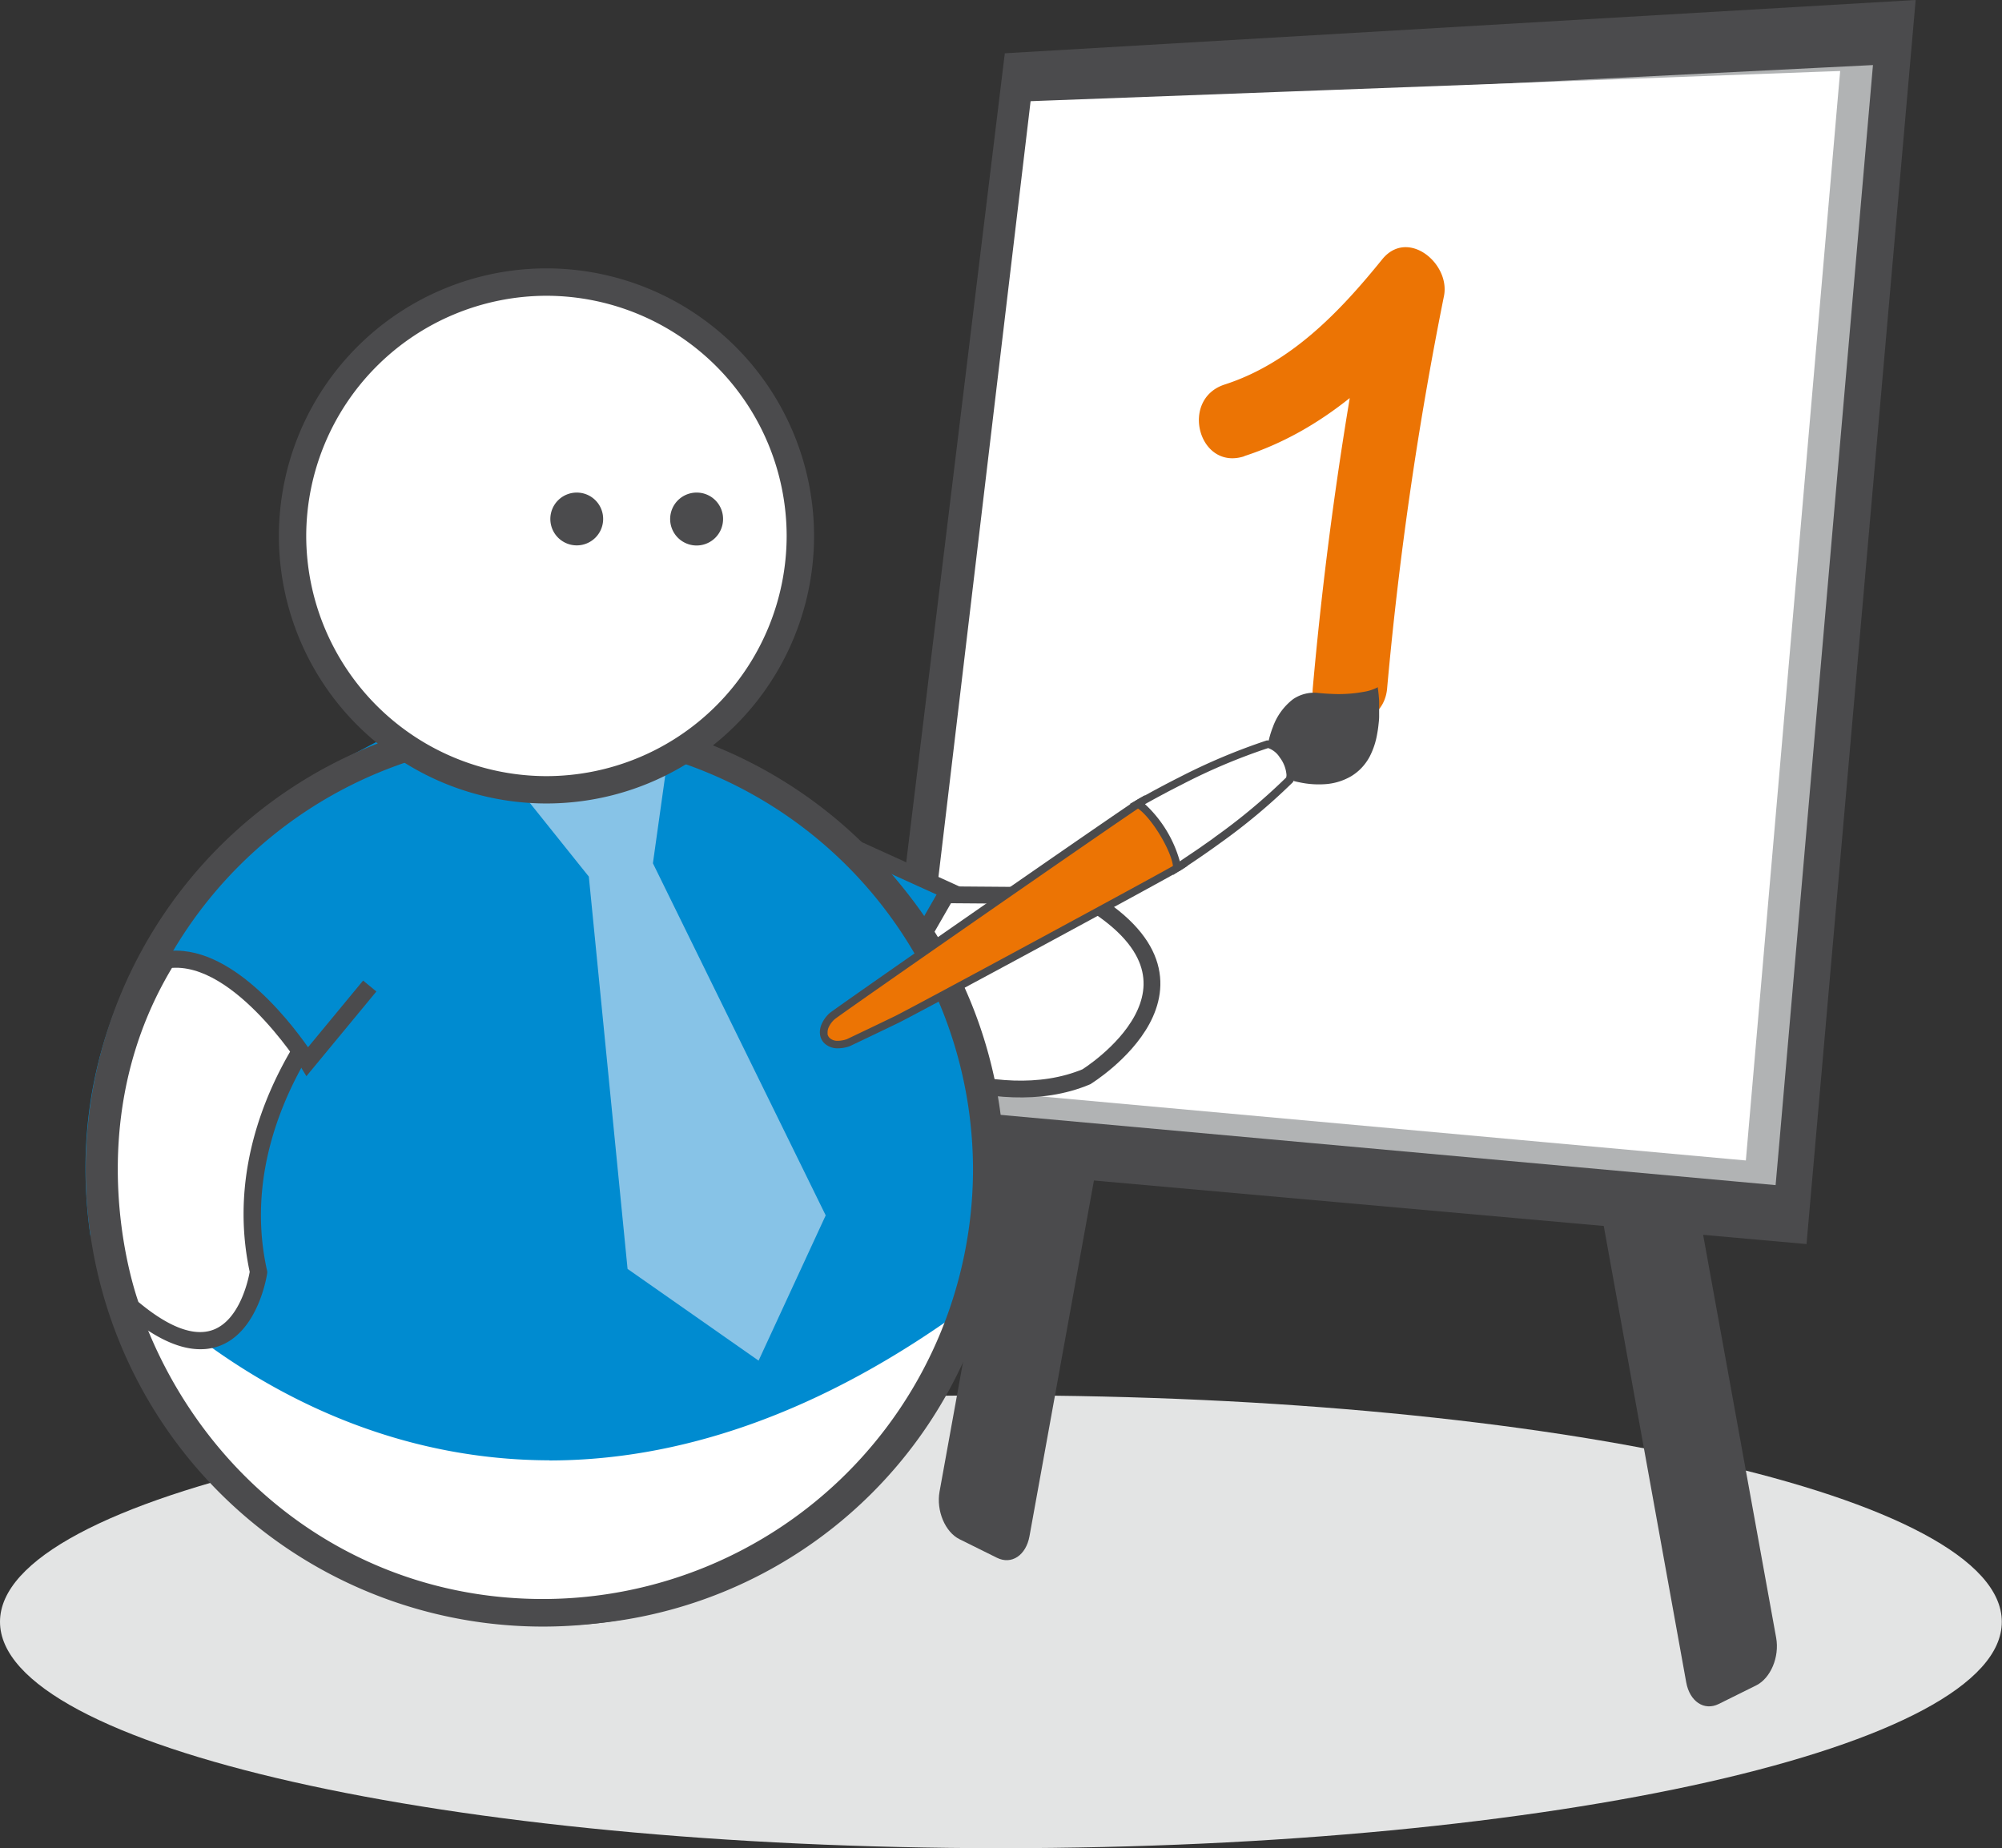 <?xml version="1.0" encoding="UTF-8"?>
<svg xmlns="http://www.w3.org/2000/svg" viewBox="0 0 323.03 298.25">
  <rect x="0" y="0" width="323.03" height="298.25" fill="#333333" stroke="none"/>
  <defs>
    <style>.cls-1{fill:#e3e4e4;}.cls-2{fill:#4b4b4d;}.cls-3{fill:#58585a;}.cls-4,.cls-7{fill:#fff;}.cls-5{fill:#b1b3b4;}.cls-6{fill:#2e2d30;}.cls-7,.cls-8{stroke:#4b4b4d;stroke-width:2.71px;}.cls-8,.cls-9{fill:#008bd0;}.cls-10{fill:#87c3e7;}.cls-11{fill:#ec7404;}</style>
  </defs>
  <title>Element 2</title>
  <g id="Ebene_2" data-name="Ebene 2">
    <g id="Ebene_1-2" data-name="Ebene 1">
      <path class="cls-1" d="M0,261.72c0,20.18,72.31,36.53,161.51,36.53S323,281.9,323,261.72s-72.32-36.54-161.52-36.54S0,241.53,0,261.72Z"></path>
      <path class="cls-2" d="M272.08,271.5c.56,3.08,2.9,4.64,5.24,3.48l6.05-3c2.33-1.16,3.78-4.59,3.22-7.68l-17.7-97.68c-.56-3.08-2.9-4.64-5.24-3.48l-6,3c-2.33,1.16-3.78,4.6-3.22,7.68Z"></path>
      <path class="cls-2" d="M166.11,247.91c-.56,3.09-2.9,4.64-5.24,3.48l-6.05-3c-2.33-1.16-3.77-4.6-3.22-7.68L169.3,143c.56-3.09,2.91-4.64,5.24-3.49l6.05,3c2.33,1.16,3.78,4.6,3.22,7.68Z"></path>
      <path class="cls-3" d="M292.57,65s-6.14,111.69-8.44,115.12S217.45,175,217.45,175s26.83-4.3,46.76-34.37S292.57,65,292.57,65Z"></path>
      <polygon class="cls-2" points="309.1 0 291.49 200.76 140.36 187.28 162.13 8.6 309.1 0"></polygon>
      <path class="cls-4" d="M277.79,180.92h-.23L154.69,170a2.65,2.65,0,0,1-2.4-3L169.64,25.16a2.67,2.67,0,0,1,2.54-2.34l119.59-4.36a2.66,2.66,0,0,1,2.65,2.89l-14,157.15a2.63,2.63,0,0,1-2.65,2.42Z"></path>
      <path class="cls-4" d="M291.77,21.12l-14,157.15-122.87-11L172.28,25.48l119.49-4.36m0-5.32h-.19L172.09,20.17A5.31,5.31,0,0,0,167,24.83L149.65,166.66a5.32,5.32,0,0,0,1.14,4,5.38,5.38,0,0,0,3.66,1.95l122.87,11,.47,0a5.26,5.26,0,0,0,3.41-1.24,5.33,5.33,0,0,0,1.89-3.6l14-157.15a5.31,5.31,0,0,0-5.29-5.79Zm0,10.63h0Z"></path>
      <polygon class="cls-4" points="151.49 175.55 169.98 20.54 298.48 14.09 283.4 187.51 151.49 175.55"></polygon>
      <path class="cls-5" d="M294.75,17.69,280.31,183.81l-125-11.33L173,23.8l121.73-6.11m7.46-7.19-7.8.39L172.68,17l-5.74.29-.68,5.7L148.52,171.67l-.83,7,7,.63,125,11.33,6.81.62.6-6.81L301.53,18.28l.68-7.78Zm-7.46,14Z"></path>
      <polygon class="cls-4" points="149.11 173.7 167.63 17.78 295.27 13.02 280.34 185.65 149.11 173.7"></polygon>
      <path class="cls-4" d="M293.63,14.58,279,184,150.78,172.35,169,19.23l124.66-4.65m3.29-3.12-3.4.12L168.86,16.23l-2.57.1-.3,2.54L147.8,172l-.36,3.07,3.07.28L278.7,187l3,.27.26-3L296.62,14.84l.3-3.38Zm-3.29,6.12h0Z"></path>
      <path class="cls-6" d="M42.27,139.06l-.35-2.41,24.68-1.17L65.26,145.6l-3,11.59-2.31,12.24-13.2.64-4.47-31Zm8.27,26.4,5.7-.27,1.69-9,3-11.46.61-4.62L47,140.83l3.55,24.63Z"></path>
      <path class="cls-7" d="M137.38,167.52l.43.25c3.11,1.78,22.47,12.27,37.47,6,0,0,24.17-14.88-.5-29.05l-6.21-.2-19.4-.15Z"></path>
      <polygon class="cls-8" points="153.04 143.74 138.41 169.18 129.79 165.25 131.84 154.73 133.33 142.83 135.16 135.62 153.04 143.74"></polygon>
      <path class="cls-4" d="M160.66,189.32A71.56,71.56,0,1,1,89.1,117.77a71.56,71.56,0,0,1,71.56,71.55"></path>
      <path class="cls-2" d="M16.07,189.33a73,73,0,0,1,73-73h0a73,73,0,0,1,73,73h0a73,73,0,0,1-73,73h0a73,73,0,0,1-73-73Zm2.95,0A70.16,70.16,0,0,0,89.09,259.4h0a70.18,70.18,0,0,0,70.09-70.07h0a70.18,70.18,0,0,0-70.09-70.09h0A70.17,70.17,0,0,0,19,189.33Z"></path>
      <path class="cls-9" d="M17.39,198.15s55.24,71.1,138.24,9.38c0,0,11.29-71.56-51.5-87l-39.37.4L53.59,126.8S11,149.73,17.39,198.15"></path>
      <path class="cls-9" d="M88.66,235.66c-46-.1-73.36-35.48-73.59-35.71h0l2.32-1.8,2.93-.4-2.93.4L15.07,200l-.49-.63-.11-.79a78,78,0,0,1-.68-10.15h0c.15-43.69,38.16-64,38.43-64.19h0L64,118l40.45-.41.36.09c23.9,5.83,37.82,19.84,45.39,35h0c7.6,15.13,9.13,31.31,9.14,42.21h0a94.15,94.15,0,0,1-.82,13.12h0l-.2,1.19-1,.72c-25.51,19-48.75,25.76-68.68,25.76h0ZM24.37,201.47A102.11,102.11,0,0,0,38.07,213h0c11.94,8.41,29.17,16.76,50.59,16.76h0c18.34,0,39.9-6.08,64.2-23.87h0a94.25,94.25,0,0,0,.61-11h0c0-10.35-1.52-25.68-8.52-39.57h0c-7-13.8-19.13-26.26-41.19-31.81h0l-38.26.39L55,129.39s-.48.26-1.43.85h0c-1,.59-2.33,1.49-4,2.69h0a81.37,81.37,0,0,0-12.21,11h0c-8.89,9.83-17.66,24.5-17.67,44.46h0a70.83,70.83,0,0,0,.53,8.56h0c.68.81,2.06,2.41,4.16,4.53Z"></path>
      <path class="cls-4" d="M55.58,160.13S36.2,180,41.75,205.21c0,0-2.94,20.65-20.55,5.71,0,0-13.06-33.72,10.63-62.88"></path>
      <path class="cls-2" d="M32.36,217.73a8.69,8.69,0,0,0,3.1-.55c6.26-2.38,7.61-11.39,7.66-11.77l0-.25-.06-.25c-5.32-24.16,13.28-43.63,13.47-43.82l-2-1.93c-.8.83-19.7,20.57-14.24,46.09-.23,1.3-1.6,7.72-5.87,9.34-3.06,1.15-7.13-.35-12.09-4.49-1.22-3.49-11.15-34.51,10.53-61.18l-2.15-1.75c-23.93,29.44-11,63.9-10.85,64.25l.13.33.26.22c4.52,3.84,8.56,5.76,12.06,5.76"></path>
      <path class="cls-9" d="M50.52,170.52c-2.42-3.24-15.44-16.38-21.74-15.45-7.17,1,4.72-11.95,4.72-11.95L51.42,128.4,56.69,151l.59,13.87Z"></path>
      <path class="cls-2" d="M49.44,173.67,60.73,160l-2.14-1.76L49.7,169c-3.27-4.67-13.48-17.76-24-15.28l.63,2.69C36.87,153.9,48.3,171.86,48.42,172Z"></path>
      <path class="cls-2" d="M13.83,188.73A73.76,73.76,0,0,1,87.6,115h0a73.77,73.77,0,0,1,73.77,73.76h0A73.77,73.77,0,0,1,87.6,262.49h0a73.76,73.76,0,0,1-73.77-73.76Zm4.42.31c1.76,38.33,31.05,69,69.35,69h0A69.44,69.44,0,0,0,157,188.73h0A69.44,69.44,0,0,0,87.6,119.38h0a69.44,69.44,0,0,0-69.35,69.35Z"></path>
      <path class="cls-4" d="M129.14,86.49a41,41,0,1,1-41-41,41,41,0,0,1,41,41"></path>
      <polygon class="cls-10" points="105.35 139.31 107.62 123.13 85.01 128.97 93.67 139.79 95.01 141.46 101.26 204.77 122.4 219.57 133.23 196.13 105.35 139.31"></polygon>
      <path class="cls-2" d="M45,86.49A43.19,43.19,0,0,1,88.17,43.31h0a43.2,43.2,0,0,1,43.18,43.18h0a43.17,43.17,0,0,1-43.18,43.17h0A43.17,43.17,0,0,1,45,86.49Zm4.41,0a38.83,38.83,0,0,0,38.76,38.76h0a38.81,38.81,0,0,0,38.76-38.76h0A38.81,38.81,0,0,0,88.17,47.73h0A38.83,38.83,0,0,0,49.41,86.49Z"></path>
      <path class="cls-4" d="M124.22,80.6c0,16.31-12.74,29.53-28.47,29.53S67.29,96.91,67.29,80.6,80,51.07,95.75,51.07s28.47,13.22,28.47,29.53"></path>
      <path class="cls-2" d="M97.32,83.75a4.26,4.26,0,1,1-4.25-4.26,4.25,4.25,0,0,1,4.25,4.26"></path>
      <path class="cls-2" d="M116.67,83.76a4.27,4.27,0,1,1-4.25-4.27,4.25,4.25,0,0,1,4.25,4.27"></path>
      <path class="cls-11" d="M200.72,73.62c12.71-4.11,22.43-13.05,30.68-23.25l-10-5.84a616.37,616.37,0,0,0-9.58,66.53c-.64,7.7,11.37,7.65,12,0A588,588,0,0,1,233,47.72c1-5.25-5.91-10.94-10-5.84-6.87,8.49-14.74,16.73-25.39,20.17-7.32,2.36-4.19,14,3.19,11.57Z"></path>
      <path class="cls-11" d="M191,139.41c0-.58-5.8-10.06-6.31-10.34l-.79.44c-1.61.93-47.29,32.66-49.59,34.42a4.64,4.64,0,0,0-1.15,1.59A2.42,2.42,0,0,0,133,167a1.81,1.81,0,0,0,.66,1.08,2.55,2.55,0,0,0,1.36.5,5,5,0,0,0,1.95-.3q3.93-1.86,7.74-3.71c2.55-1.23,44-23.62,45.56-24.63l.41-.26.35-.23"></path>
      <path class="cls-2" d="M137.18,168.8a5.64,5.64,0,0,1-1.93.37h-.32a3.12,3.12,0,0,1-1.71-.64h0a2.37,2.37,0,0,1-.88-1.44h0a3,3,0,0,1-.05-.53h0a3.3,3.3,0,0,1,.27-1.27h0a5.39,5.39,0,0,1,1.3-1.8h0c2.42-1.85,48-33.51,49.71-34.5h0l.79-.45.3-.18.31.17h0a2.24,2.24,0,0,1,.62.68h0c.75,1,2.22,3.37,3.51,5.53h0c.65,1.08,1.25,2.1,1.7,2.9h0c.22.4.4.74.54,1h0a2,2,0,0,1,.26.75v.34l-.29.2-.34-.52h0l.34.52h0l-.35.23h0l-.41.26h0c-1.66,1.07-43,23.41-45.63,24.67h0q-3.81,1.84-7.75,3.71Zm52.7-29.42.33-.21h0c-.44-.87-1.67-3-2.87-4.95h0c-.73-1.2-1.47-2.37-2.05-3.25h0c-.29-.44-.54-.81-.73-1.07h0l0,0h0l-.34.2h0c-1.5.85-47.29,32.65-49.52,34.36h0a3.91,3.91,0,0,0-1,1.34h0a2.09,2.09,0,0,0-.17.79h0c0,.1,0,.2,0,.3h0a1.17,1.17,0,0,0,.44.7h0a1.84,1.84,0,0,0,1,.37h.23a4.5,4.5,0,0,0,1.46-.27h0c2.56-1.22,5.14-2.45,7.68-3.68h0c2.48-1.19,44-23.64,45.49-24.59Z"></path>
      <path class="cls-2" d="M222.31,111c0,.11.05.27.07.48s.06.46.08.74.06.61.07,1,0,.73,0,1.14,0,.84,0,1.28-.06.91-.11,1.38-.12.94-.21,1.42A12.56,12.56,0,0,1,221,122.1a8.35,8.35,0,0,1-1.74,2.24,8.52,8.52,0,0,1-1.17.88,9.62,9.62,0,0,1-4.51,1.34,14.73,14.73,0,0,1-3.85-.3,11.68,11.68,0,0,1-1.63-.43,2,2,0,0,0,.14-.75,3.4,3.4,0,0,0-.1-.88,6.07,6.07,0,0,0-.31-.94,9,9,0,0,0-.48-.92,6.38,6.38,0,0,0-.6-.84,5.83,5.83,0,0,0-.69-.71,3.89,3.89,0,0,0-.73-.49,1.93,1.93,0,0,0-.74-.21,15,15,0,0,1,.8-2.78,9.84,9.84,0,0,1,3.24-4.47,6,6,0,0,1,4.2-1c.67.06,1.3.11,1.89.13a22.4,22.4,0,0,0,5.29-.32,7.54,7.54,0,0,0,2.32-.75s0,.05,0,.16"></path>
      <path class="cls-4" d="M183.56,129.73c1.39-.78,2.76-1.54,4.12-2.26l.59-.32,1.7-.88.61-.31a98.34,98.34,0,0,1,14-5.88c1.93.15,4.26,4,3.51,5.75a96.9,96.9,0,0,1-11.63,9.73l-.55.4-1.57,1.11-.55.38q-1.89,1.32-3.9,2.62c-.09-2.9-3.76-8.93-6.3-10.34"></path>
      <path class="cls-2" d="M190.2,140.59l-.92.61,0-1.11h0c0-2.51-3.75-8.67-6-9.81l-1-.54,1-.55.31.54-.31-.54h0c1.4-.79,2.77-1.55,4.13-2.27h0l.6-.32h0l1.7-.88h0l.62-.31h0a98.67,98.67,0,0,1,14.06-5.92l.12,0h.12a4.46,4.46,0,0,1,2.91,2.06h0a6.42,6.42,0,0,1,1.31,3.51h0a2.66,2.66,0,0,1-.19,1l0,.11-.08.09h0a97.31,97.31,0,0,1-11.71,9.8h0l-.54.39h0c-.52.38-1.05.75-1.58,1.12h0l-.56.39h0c-1.26.87-2.56,1.75-3.91,2.62Zm5.85-5.53a96.06,96.06,0,0,0,11.47-9.58h0a1.44,1.44,0,0,0,.06-.45h0a5.31,5.31,0,0,0-1.08-2.79h0a3.66,3.66,0,0,0-1.88-1.52h0a95.51,95.51,0,0,0-13.76,5.8h0l-.61.31h0l-1.69.87h0L188,128h0c-1.07.57-2.16,1.16-3.25,1.77h0a19.82,19.82,0,0,1,5.62,9.23h0c1-.69,2.07-1.39,3.07-2.08h0c.19-.13.37-.25.54-.38h0l1.57-1.1h0l.53-.4Z"></path>
    </g>
  </g>
</svg>

